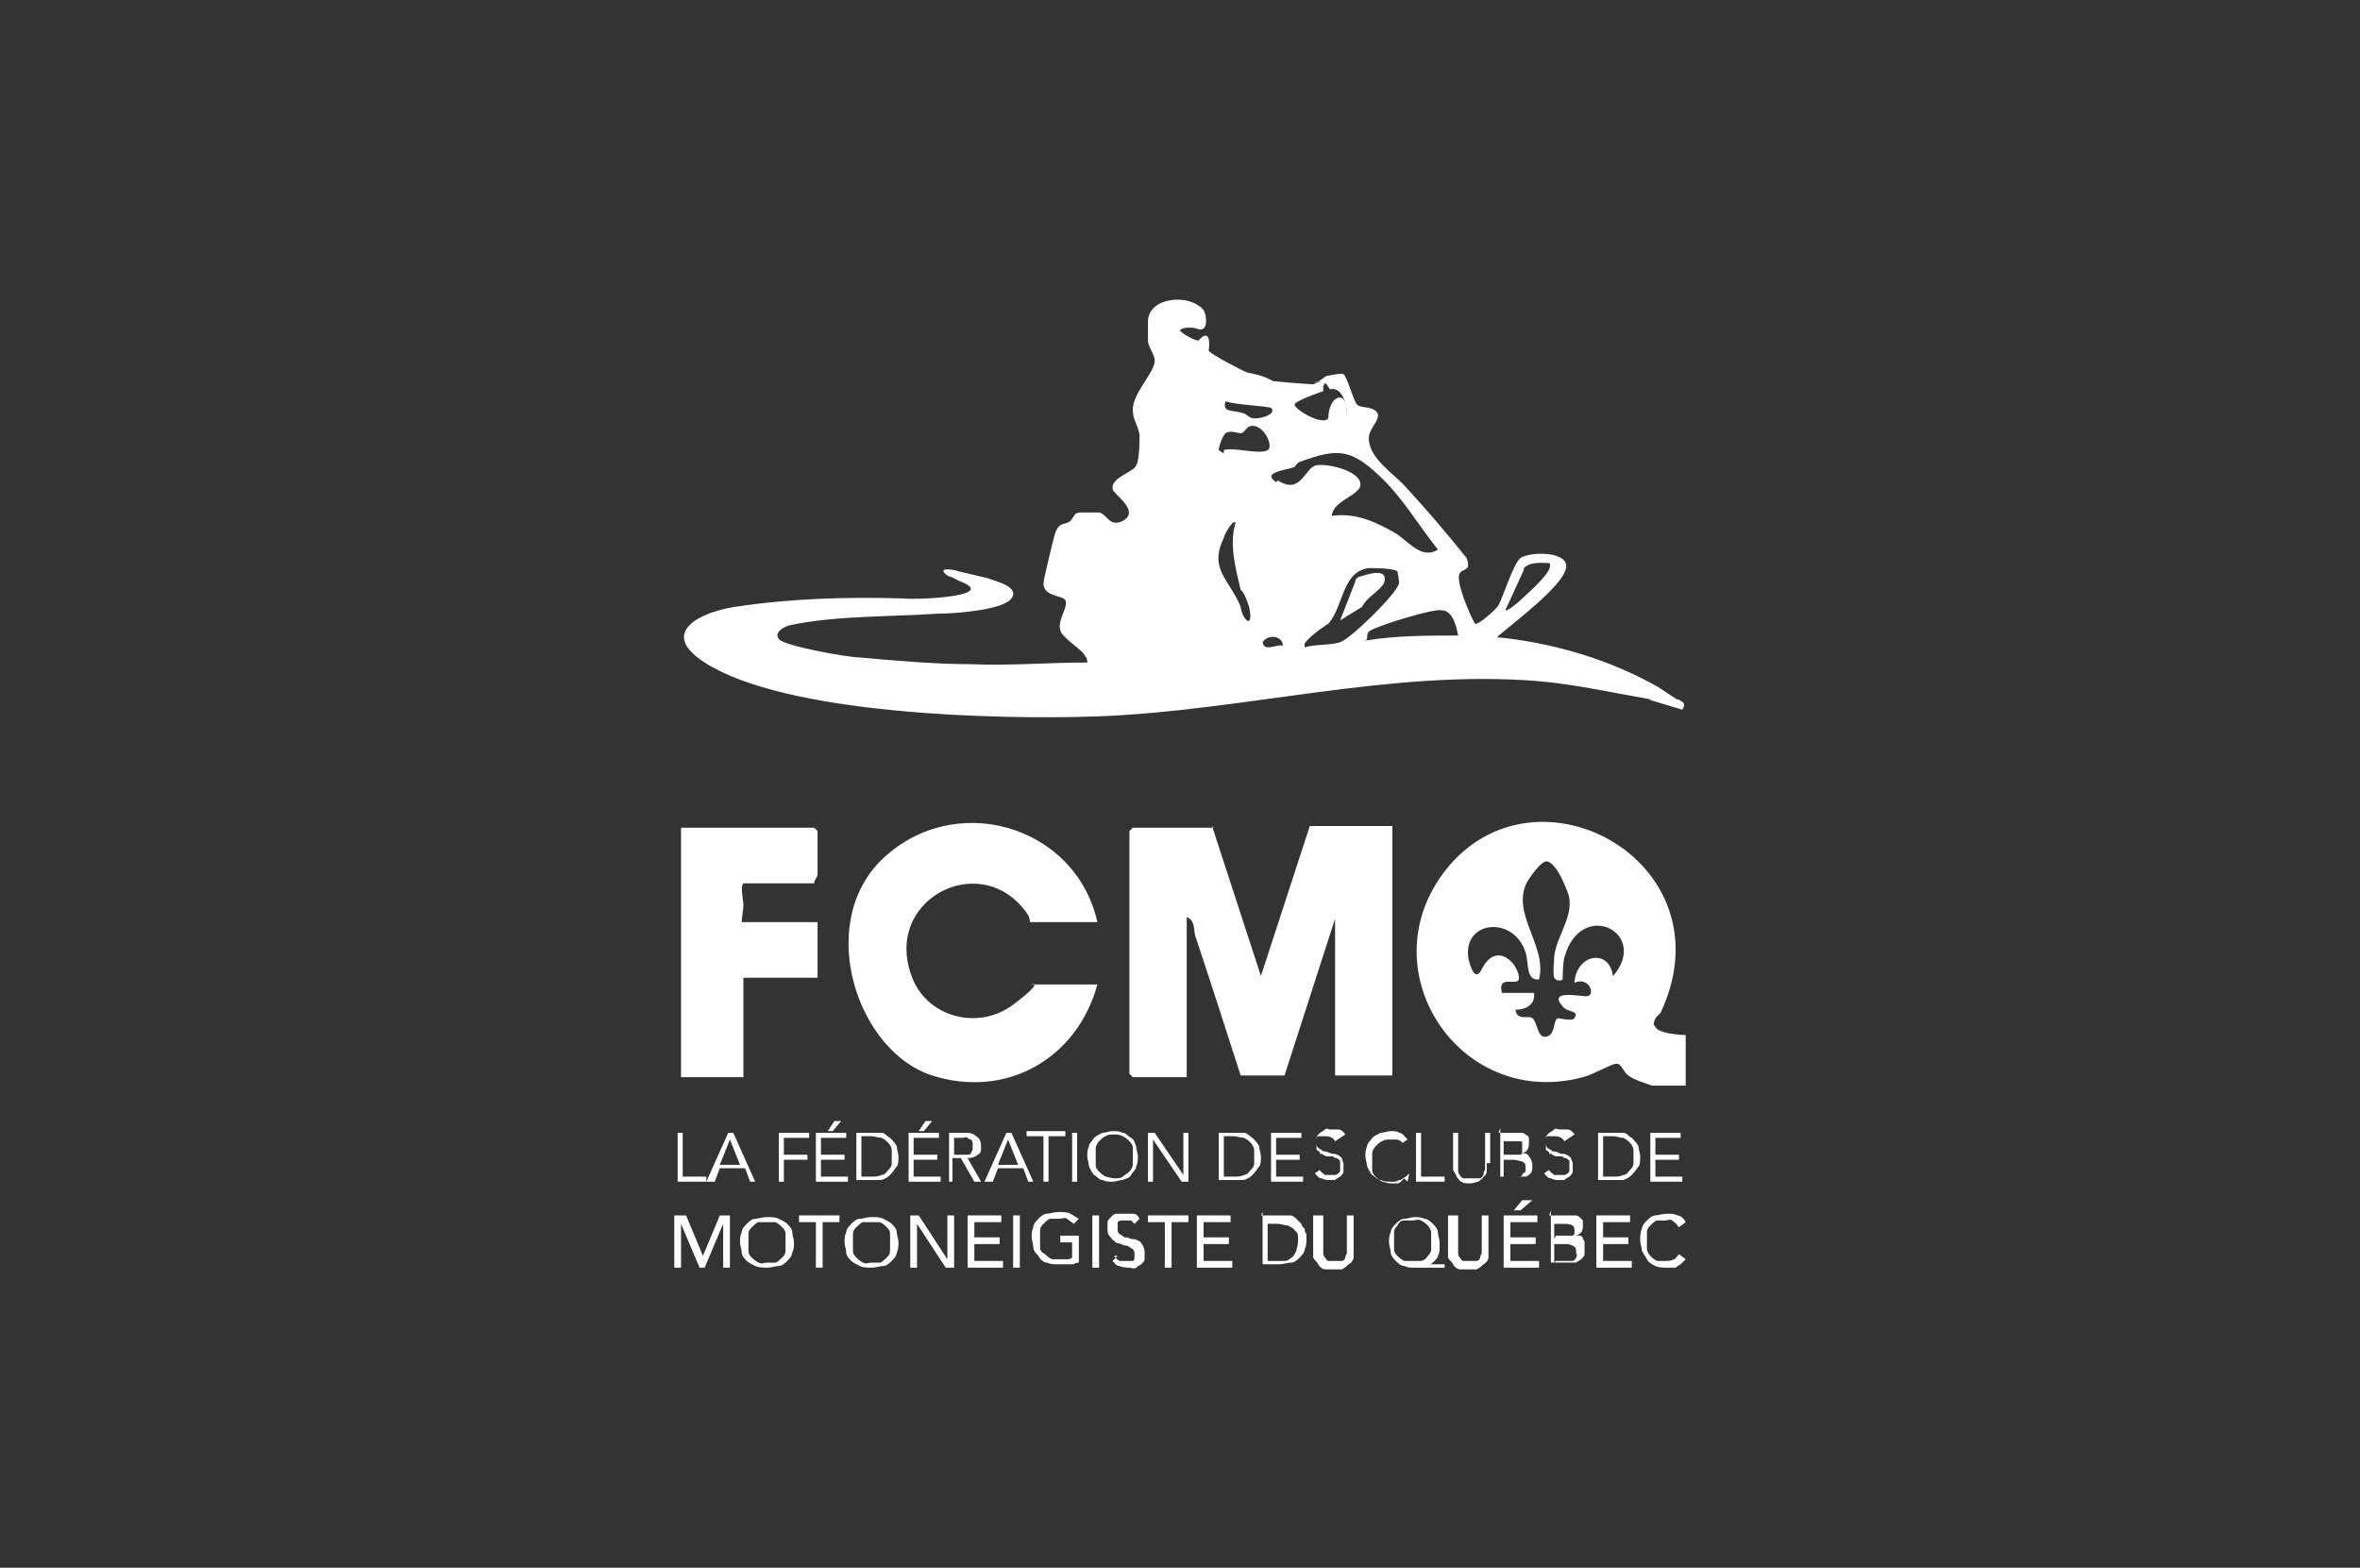 <svg xmlns="http://www.w3.org/2000/svg" id="Calque_1" viewBox="0 0 140 93"><rect x="0" y="0" width="140" height="93" fill="#333333" stroke="none"/><defs><style>      .st0 {        fill: #fff;      }    </style></defs><path class="st0" d="M71.9,49l2.9,8.9,2.9-8.9h4.9v14.8h-3.4v-9.3l-3,9.3h-2.6c-.9-2.8-1.8-5.6-2.7-8.3-.1-.4,0-.9-.5-1.1v9.5h-3.2s-.2-.2-.2-.2v-14.4s.2-.2.2-.2h4.8Z"></path><path class="st0" d="M65.1,58.4c-1.2,4.4-5.4,6.8-9.8,5.4s-6.9-8.8-3.1-12.7c4.3-4.3,11.6-2.2,12.9,3.6h-4s0-.2-.1-.4c-2.7-4.1-8.9-.9-6.8,3.9,1,2.2,3.9,2.9,5.9,1.4s1-1.2,1.1-1.2h3.9Z"></path><path class="st0" d="M48.5,51.9c0,.1-.2.3-.2.5h-4.2c-.2.2,0,1,0,1.3s-.1.7-.1,1h4.5v3.3h-4.4v5.9h-3.7v-14.8h7.9s.2.2.2.2c0,.8,0,1.9,0,2.6Z"></path><path class="st0" d="M78.6,22.3c.3,0,.9-.2,1.1-.1s.6,1.6.8,1.8.6.1,1,.3h-1.1s.3.7.3.7c-.4,0-.6-.3-.8-.5,0-.5-.3-1.6-1-1.4l-.2-.3c0,0-.4-.3-.7-.1.2,0,.5-.3.7-.4Z"></path><path class="st0" d="M97.8,41.5c.5,0,1.1,0,1.6.3v-.3c.3.1.7.1.4.6l-2-.6Z"></path><g><path class="st0" d="M82.1,34.6c.3-.9-.8-.6-1.4-.4-.1,0-.3.1-.3.3l-.9,2.3,1.3-.8c.3-.6,1-.9,1.3-1.4Z"></path><path class="st0" d="M99.5,41.5c-.5-.3-1-.7-1.6-1-2.8-1.5-6-2.4-9.1-2.7.9-.8,3.9-3,4.1-4.1.2-1-2.1-1-2.7-.6-.4.3-1,2.2-1.3,2.8-.1.2-1.2,1.2-1.4,1.1-.3-.5-1.2-2.6-.9-3,.2-.3.7-.1.4-.9-1.2-1.5-2.4-2.9-3.6-4.2-.7-.8-2.2-1.7-2.2-2.9,0-.7,1-1.3.3-1.7-.4,0-.8-.1-1.1-.2-.1.3-.3.5-.5.4,0-1.5-1.1-1-1.1.3-.3.5-2-.5-2-.8,0-.2,1.4-.7,1.7-.8v-.3c.2-.3,0-.4-.6-.1-1.6-.1-2.4-.2-2.4-.2-.5-.3-1-.4-1.5-.5-.3-.1-2.2-1.1-2.3-1.3.1-.6,0-1.3-.6-.6-.3,0-1.1-.5-1.1-.6.1-.2.8-.2,1-.1.7.3.6-.8.4-1.1-.8-1-3.2-.8-3.3.6,0,.4,0,.8,0,1.2,0,.4.4.8.4,1.2,0,.7-1.3,1.9-1.3,2.9,0,.6.3.9.4,1.5,0,.3,0,1.5-.2,1.8-.1.4-1.5.7-1.4,1.4,0,.3,1.7,1.3.6,1.9-.8.4-.9-.4-1.4-.5-.2,0-1,0-1.1,0-.4,0-.4.3-.6.5-.4.3-.6,0-.9.7-.1.3-.7,2.8-.7,3,0,.8,1.1.7,1.3,1,.2.4-.5,1.2-.3,1.8.1.4,1.2,1.1,1.4,1.4.1.2.2.2.2.5-2.3,0-4.6.2-6.9.1-2.1,0-4.4-.2-6.6-.4-.7,0-4.6-.7-4.8-1.1-.3-.4.3-.7.6-.8,2.8-.6,6-.5,8.9-.7.9,0,3.8-.2,4.3-.9.5-.7-.9-1-1.4-1.2l-1.7-.4c-.6-.2-1.4-.2-.6.3.2,0,.4.2.7.3,2.3.9-2.8,1.1-3.4,1-3.4-.1-6.7,0-10,.5-2,.3-4.6,1.5-1.8,3.3,4.8,3.1,17.4,3.4,23.2,3.2,8.7-.3,17.4-2.8,26.2-2.1,2.3.2,4.5.7,6.8,1.1l1.6.4c.3,0,.3-.2,0-.4ZM90.4,33.7c.4-.4,1-.3,1.5-.3.4.4-1.4,1.9-1.7,2.2-.1.1-.8.7-.9.6l1.1-2.4ZM72.7,23.8c.4.2,2.6.3,2.7.4.4.4-.8.7-1.1.6-.2,0-.4-.3-.6-.3-.6-.2-1.2,0-1-.7ZM73.6,36c-.7-1.7-1.9-2.2-1-4.1,0-.1.5-1.1.7-.9-.4,1.3,0,2.7.3,4,.2.1.4.7.5,1,.3,1.4-.4.8-.5,0ZM72.6,26.9l-.3-.2c0-.2.2-.8.4-1,.3-.2.7,0,.9,0,.2,0,.3-.3.5-.4.8-.3,1.5,1.2,1.1,1.4-.5.3-2-.2-2.6,0ZM74.9,38.1c.3-.5,1.2-.4,1.2.2-.4-.1-1.1.4-1.2-.2ZM75.7,28.6c-.9-.6.6-.7,1.1-.9,0,0,.1-.2.3-.3,2.2-.8,3-.8,4.7.8,1.4,1.3,2.3,2.9,3.5,4.4-.9.6-1.7-.4-2.4-.9-1.2-.7-2.4-1.3-3.9-1.1.1-1.1,2.4-1.3,1.5-2.3-.5-.5-1.8-.8-2.4-.7-.7.1-.9,1.8-2.3.9ZM77.4,38.3c-.2-.2,1.2-1.2,1.4-1.3.9-1,.8-3.1,2.4-3.3.3,0,1.5,0,1.7.2,0,0,.1.5.1.7-.2.7-2.9,3.3-3.5,3.5-.7.2-1.4.1-2.1.3ZM81.1,37.9c0-.2,0-.4.2-.5.5-.3,3.7-1.3,4.2-1.2.7,0,.9,1,1,1.5-1.8,0-3.7,0-5.5.3Z"></path></g><path class="st0" d="M98.1,60.8c0-.4.3-.6.4-.7,4.3-9.1-7.9-15.6-13.1-8-4,5.9,1.4,13.7,8.5,11.8.5-.1,1.7-.8,2-.8.3,0,.4.5.7.7.2.2,1.1.5,1.4.6.6,0,1.4,0,2,0v-3c-.3,0-1.7-.1-1.8-.5ZM95.7,58.2c0-2-2.2-1.7-2.3.1.9-.4,1.3.8.7.8-.4,0-2.3-.4-1.4.6.3.4,1,.2.7.7-.1.2-.9,0-1,0-.3.2-.1,1-.7,1.1-.5.1-.5-.9-.8-1.1-.2-.2-.9.2-1-.5.6,0,1.2-.3,1.1-1h-1.9c-.3-1.1.9-.4,1-.8.1-.8-1.3-2.4-2.2-.6-.4.8-.7-.2-.8-.7-.3-2.2,2.7-2.5,3.4-.3.2.6,0,1.7.8,1.6.5-2-1.7-3.9-.7-5.8,0,0,.8-1.3,1.2-1.2.6.2,1.1,1.6,1.1,1.6h0c.7,1.4-.5,2.6-.7,4,0,.3-.1,1.1,0,1.3.1.2.4.2.5.1,0,0,0-.9.1-1.3,1-3.6,5.2-1.4,2.8,1.2Z"></path><g><path class="st0" d="M40.5,69.8h1.4v.3h-1.7v-2.9h.3v2.7Z"></path><path class="st0" d="M42.2,70.1h-.3l1.3-2.9h.3l1.3,2.9h-.3l-.3-.8h-1.5l-.3.8ZM42.6,69.1h1.3l-.6-1.5-.6,1.5Z"></path><path class="st0" d="M46.5,70.1h-.3v-2.9h1.8v.3h-1.5v1h1.4v.3h-1.4v1.4Z"></path><path class="st0" d="M48.7,69.8h1.6v.3h-1.9v-2.9h1.8v.3h-1.5v1h1.4v.3h-1.4v1.1ZM49.3,67.1h-.2l.4-.6h.4l-.5.6Z"></path><path class="st0" d="M50.8,67.2h1c.2,0,.4,0,.5,0,.2,0,.3.2.5.3.1.1.3.3.4.5,0,.2.1.4.1.6s0,.5-.1.6-.2.3-.4.5-.3.2-.5.3c-.2,0-.4,0-.5,0h-1v-2.9ZM51.1,69.8h.6c.2,0,.4,0,.6-.1.2,0,.3-.2.4-.3s.2-.2.2-.4c0-.1,0-.3,0-.4s0-.3,0-.4-.1-.3-.2-.4c-.1-.1-.2-.2-.4-.3-.2,0-.4-.1-.6-.1h-.6v2.4Z"></path><path class="st0" d="M54.2,69.8h1.6v.3h-1.9v-2.9h1.8v.3h-1.5v1h1.4v.3h-1.4v1.1ZM54.7,67.1h-.2l.4-.6h.4l-.5.6Z"></path><path class="st0" d="M56.6,70.1h-.3v-2.9h.9c.3,0,.5,0,.7.2.2.1.3.3.3.6s0,.4-.2.5c-.1.1-.3.2-.6.2l.8,1.4h-.4l-.8-1.4h-.5v1.4ZM56.6,68.5h.5c.1,0,.2,0,.3,0,0,0,.2,0,.2-.1,0,0,0,0,.1-.2,0,0,0-.1,0-.2s0-.1,0-.2c0,0,0-.1-.1-.2,0,0-.1,0-.2-.1s-.2,0-.3,0h-.5v1Z"></path><path class="st0" d="M58.7,70.1h-.3l1.3-2.9h.3l1.3,2.9h-.3l-.3-.8h-1.5l-.3.8ZM59.1,69.1h1.3l-.6-1.5-.6,1.5Z"></path><path class="st0" d="M62.2,70.1h-.3v-2.7h-1v-.3h2.3v.3h-1v2.7Z"></path><path class="st0" d="M63.9,70.1h-.3v-2.9h.3v2.9Z"></path><path class="st0" d="M67.5,68.6c0,.2,0,.4-.1.6,0,.2-.2.3-.3.5s-.3.2-.5.3c-.2,0-.4.1-.6.1s-.4,0-.6-.1c-.2,0-.3-.2-.5-.3-.1-.1-.2-.3-.3-.5,0-.2-.1-.4-.1-.6s0-.4.1-.6c0-.2.2-.3.3-.5.1-.1.3-.2.5-.3.2,0,.4-.1.6-.1s.4,0,.6.1c.2,0,.3.2.5.3s.2.3.3.5c0,.2.1.4.1.6ZM67.2,68.6c0-.2,0-.3,0-.5,0-.2-.1-.3-.2-.4-.1-.1-.2-.2-.4-.3s-.3-.1-.5-.1-.4,0-.5.1c-.1,0-.3.2-.4.3-.1.1-.2.3-.2.4,0,.2,0,.3,0,.5s0,.3,0,.5c0,.2.1.3.2.4s.2.2.4.3c.1,0,.3.1.5.1s.4,0,.5-.1.3-.2.4-.3c.1-.1.2-.3.2-.4,0-.2,0-.3,0-.5Z"></path><path class="st0" d="M70.2,69.7h0v-2.5h.3v2.9h-.4l-1.7-2.5h0v2.5h-.3v-2.9h.4l1.7,2.5Z"></path><path class="st0" d="M72.3,67.2h1c.2,0,.4,0,.5,0,.2,0,.3.2.5.3.1.1.3.3.4.5,0,.2.1.4.1.6s0,.5-.1.6-.2.3-.4.5-.3.2-.5.3c-.2,0-.4,0-.5,0h-1v-2.9ZM72.6,69.8h.6c.2,0,.4,0,.6-.1.2,0,.3-.2.4-.3s.2-.2.2-.4c0-.1,0-.3,0-.4s0-.3,0-.4-.1-.3-.2-.4c-.1-.1-.2-.2-.4-.3-.2,0-.4-.1-.6-.1h-.6v2.4Z"></path><path class="st0" d="M75.7,69.8h1.6v.3h-1.9v-2.9h1.8v.3h-1.5v1h1.4v.3h-1.4v1.1Z"></path><path class="st0" d="M79.2,67.7c-.1-.2-.3-.3-.6-.3s-.2,0-.2,0c0,0-.1,0-.2,0,0,0-.1,0-.1.2,0,0,0,.1,0,.2,0,.1,0,.2.1.3,0,0,.2.1.3.2.1,0,.2,0,.4.1s.3,0,.4.1c.1,0,.2.1.3.2,0,.1.1.2.1.4s0,.3,0,.4c0,.1-.1.2-.2.3,0,0-.2.1-.3.2-.1,0-.2,0-.3,0-.2,0-.3,0-.5-.1-.2,0-.3-.2-.4-.3l.3-.2c0,.1.2.2.3.3.1,0,.2,0,.4,0s.1,0,.2,0c0,0,.1,0,.2-.1s.1-.1.1-.2c0,0,0-.1,0-.2s0-.2,0-.3c0,0,0-.1-.2-.2,0,0-.2,0-.2-.1,0,0-.2,0-.3,0,0,0-.2,0-.3-.1s-.2,0-.2-.1-.1-.1-.2-.2c0,0,0-.2,0-.3s0-.3,0-.4c0-.1.1-.2.2-.3,0,0,.2-.1.3-.2s.2,0,.3,0,.3,0,.5,0c.1,0,.3.1.4.3l-.3.2Z"></path><path class="st0" d="M83.6,69.6c0,0-.1.1-.2.2,0,0-.2.1-.3.2,0,0-.2,0-.3.1-.1,0-.2,0-.3,0-.2,0-.4,0-.6-.1-.2,0-.3-.2-.5-.3-.1-.1-.2-.3-.3-.5,0-.2-.1-.4-.1-.6s0-.4.1-.6c0-.2.2-.3.3-.5.1-.1.3-.2.5-.3.2,0,.4-.1.6-.1s.4,0,.5.1c.2,0,.3.2.5.4l-.3.2s0,0-.1-.1-.1,0-.2-.1c0,0-.1,0-.2,0,0,0-.2,0-.2,0-.2,0-.4,0-.5.1-.1,0-.3.2-.4.3-.1.1-.2.3-.2.4,0,.2,0,.3,0,.5s0,.3,0,.5c0,.2.1.3.2.4s.2.2.4.3c.1,0,.3.1.5.1s.2,0,.2,0,.2,0,.2,0,.1,0,.2-.1c0,0,.1-.1.2-.2l.2.2Z"></path><path class="st0" d="M84.3,69.8h1.4v.3h-1.7v-2.9h.3v2.7Z"></path><path class="st0" d="M88.2,69c0,.1,0,.2,0,.4,0,.1,0,.3-.2.4,0,.1-.2.2-.3.3-.1,0-.3.1-.5.1s-.4,0-.5-.1c-.1,0-.2-.2-.3-.3,0-.1-.1-.2-.2-.4,0-.1,0-.3,0-.4v-1.8h.3v1.8c0,.1,0,.3,0,.4,0,.1,0,.2.1.3,0,0,0,.1.2.2,0,0,.1,0,.2,0,0,0,.1,0,.2,0,0,0,0,0,.1,0s0,0,.1,0,.1,0,.2,0c0,0,.1,0,.2,0,0,0,.1,0,.2-.2,0,0,0-.2.1-.3,0-.1,0-.2,0-.4v-1.8h.3v1.8Z"></path><path class="st0" d="M88.9,67.2h.9c.1,0,.2,0,.4,0,.1,0,.2,0,.3.1,0,0,.2.1.2.2,0,0,0,.2,0,.3s0,.3-.1.4c0,.1-.2.2-.4.2h0c.2,0,.4,0,.5.2.1.1.2.3.2.5s0,.1,0,.2c0,0,0,.2-.1.3,0,0-.2.2-.3.2-.1,0-.3,0-.6,0h-.9v-2.9ZM89.2,68.5h.6c0,0,.1,0,.2,0,0,0,.1,0,.2,0,0,0,.1,0,.1-.2s0-.1,0-.2,0,0,0-.1c0,0,0-.1,0-.2s-.1-.1-.2-.1-.2,0-.3,0h-.6v1ZM89.2,69.8h.6c.1,0,.2,0,.3,0,0,0,.2,0,.2-.1s.1-.1.2-.2c0,0,0-.2,0-.2,0-.2,0-.3-.2-.4-.1,0-.3-.1-.5-.1h-.6v1.1Z"></path><path class="st0" d="M92.8,67.7c-.1-.2-.3-.3-.6-.3s-.2,0-.2,0c0,0-.1,0-.2,0,0,0-.1,0-.1.2,0,0,0,.1,0,.2,0,.1,0,.2.1.3,0,0,.2.1.3.2.1,0,.2,0,.4.1s.3,0,.4.1c.1,0,.2.1.3.2,0,.1.1.2.1.4s0,.3,0,.4c0,.1-.1.2-.2.3,0,0-.2.1-.3.2-.1,0-.2,0-.3,0-.2,0-.3,0-.5-.1-.2,0-.3-.2-.4-.3l.3-.2c0,.1.2.2.3.3.1,0,.2,0,.4,0s.1,0,.2,0c0,0,.1,0,.2-.1s.1-.1.1-.2c0,0,0-.1,0-.2s0-.2,0-.3c0,0,0-.1-.2-.2,0,0-.2,0-.2-.1,0,0-.2,0-.3,0,0,0-.2,0-.3-.1s-.2,0-.2-.1-.1-.1-.2-.2c0,0,0-.2,0-.3s0-.3,0-.4c0-.1.1-.2.2-.3,0,0,.2-.1.3-.2s.2,0,.3,0,.3,0,.5,0c.1,0,.3.1.4.3l-.3.2Z"></path><path class="st0" d="M94.8,67.2h1c.2,0,.4,0,.5,0,.2,0,.3.2.5.3.1.1.3.3.4.5,0,.2.1.4.1.6s0,.5-.1.6-.2.3-.4.5-.3.2-.5.3c-.2,0-.4,0-.5,0h-1v-2.9ZM95.1,69.8h.6c.2,0,.4,0,.6-.1.2,0,.3-.2.4-.3s.2-.2.2-.4c0-.1,0-.3,0-.4s0-.3,0-.4-.1-.3-.2-.4c-.1-.1-.2-.2-.4-.3-.2,0-.4-.1-.6-.1h-.6v2.4Z"></path><path class="st0" d="M98.2,69.8h1.6v.3h-1.9v-2.9h1.8v.3h-1.5v1h1.4v.3h-1.4v1.1Z"></path><path class="st0" d="M40.1,72.1h.6l1,2.4h0l1-2.4h.6v3.1h-.4v-2.6h0l-1.1,2.6h-.3l-1.1-2.6h0v2.6h-.4v-3.1Z"></path><path class="st0" d="M45.5,75.2c-.2,0-.5,0-.7-.1s-.4-.2-.5-.3c-.1-.1-.3-.3-.3-.5,0-.2-.1-.4-.1-.6s0-.4.1-.6c0-.2.2-.4.3-.5.1-.1.3-.3.5-.3s.4-.1.7-.1.5,0,.7.1.4.2.5.3c.1.1.3.3.3.5,0,.2.1.4.1.6s0,.4-.1.6c0,.2-.2.4-.3.5-.1.1-.3.3-.5.3s-.4.1-.7.1ZM45.5,74.9c.2,0,.3,0,.5,0,.1,0,.3-.2.4-.3.1-.1.2-.2.2-.4s0-.3,0-.5,0-.3,0-.5c0-.2-.1-.3-.2-.4-.1-.1-.2-.2-.4-.3-.1,0-.3,0-.5,0s-.3,0-.5,0c-.1,0-.3.2-.4.3-.1.1-.2.2-.2.4,0,.2,0,.3,0,.5s0,.3,0,.5.1.3.2.4c.1.1.2.2.4.3s.3,0,.5,0Z"></path><path class="st0" d="M48.4,72.5h-1v-.4h2.4v.4h-1v2.7h-.4v-2.7Z"></path><path class="st0" d="M51.7,75.2c-.2,0-.5,0-.7-.1s-.4-.2-.5-.3c-.1-.1-.3-.3-.3-.5,0-.2-.1-.4-.1-.6s0-.4.1-.6c0-.2.2-.4.3-.5.1-.1.3-.3.5-.3s.4-.1.7-.1.5,0,.7.1.4.2.5.3c.1.1.3.3.3.5,0,.2.1.4.1.6s0,.4-.1.6c0,.2-.2.4-.3.5-.1.1-.3.3-.5.3s-.4.1-.7.1ZM51.7,74.9c.2,0,.3,0,.5,0,.1,0,.3-.2.4-.3.1-.1.2-.2.2-.4s0-.3,0-.5,0-.3,0-.5c0-.2-.1-.3-.2-.4-.1-.1-.2-.2-.4-.3-.1,0-.3,0-.5,0s-.3,0-.5,0c-.1,0-.3.2-.4.3-.1.1-.2.2-.2.4,0,.2,0,.3,0,.5s0,.3,0,.5.1.3.2.4c.1.1.2.2.4.3s.3,0,.5,0Z"></path><path class="st0" d="M53.9,72.1h.6l1.7,2.6h0v-2.6h.4v3.1h-.5l-1.7-2.6h0v2.6h-.4v-3.1Z"></path><path class="st0" d="M57.4,72.1h2v.4h-1.6v.9h1.5v.4h-1.5v1h1.7v.4h-2.1v-3.1Z"></path><path class="st0" d="M60.1,72.1h.4v3.1h-.4v-3.1Z"></path><path class="st0" d="M64,73.4v1.5c0,0-.2,0-.3.1,0,0-.2,0-.3,0s-.2,0-.3,0-.2,0-.3,0c-.3,0-.5,0-.7-.1-.2,0-.4-.2-.5-.4-.1-.1-.3-.3-.3-.5,0-.2-.1-.4-.1-.6s0-.4.1-.6c0-.2.2-.4.3-.5.1-.1.3-.3.5-.3s.4-.1.7-.1.5,0,.7.1.3.2.5.3l-.3.3c-.1-.1-.3-.2-.4-.3s-.3,0-.5,0-.3,0-.5,0c-.1,0-.3.2-.4.3-.1.1-.2.2-.2.4,0,.2,0,.3,0,.5s0,.3,0,.5c0,.2.1.3.3.4.1.1.2.2.4.3.1,0,.3,0,.5,0s.3,0,.4,0c.1,0,.2,0,.3-.1v-.9h-.7v-.4h1.1Z"></path><path class="st0" d="M64.8,72.1h.4v3.1h-.4v-3.1Z"></path><path class="st0" d="M66.1,74.5c0,.1.2.2.3.3.1,0,.2,0,.4,0s.1,0,.2,0c0,0,.1,0,.2,0,0,0,.1,0,.1-.2,0,0,0-.1,0-.2,0-.1,0-.2-.1-.3,0,0-.2-.1-.3-.2-.1,0-.2,0-.4-.1s-.3,0-.4-.2c-.1,0-.2-.2-.3-.3s-.1-.3-.1-.5,0-.2,0-.3c0-.1.1-.2.2-.3s.2-.2.3-.2c.1,0,.3,0,.5,0s.3,0,.5,0c.2,0,.3.1.4.3l-.3.3c0,0-.1-.1-.2-.2,0,0-.2,0-.3,0s-.2,0-.3,0c0,0-.1,0-.2.1,0,0,0,.1,0,.2,0,0,0,.1,0,.2,0,.1,0,.2.1.3,0,0,.2.1.3.2.1,0,.2,0,.4.1.1,0,.3,0,.4.1.1,0,.2.1.3.3s.1.3.1.4,0,.3,0,.4-.1.2-.2.3c0,0-.2.1-.3.2s-.3,0-.4,0-.4,0-.6-.1c-.2,0-.3-.2-.4-.3l.3-.3Z"></path><path class="st0" d="M69.1,72.5h-1v-.4h2.4v.4h-1v2.7h-.4v-2.7Z"></path><path class="st0" d="M71,72.1h2v.4h-1.6v.9h1.5v.4h-1.5v1h1.7v.4h-2.1v-3.1Z"></path><path class="st0" d="M74.8,72.1h1.1c.2,0,.4,0,.6,0,.2,0,.3.1.4.2s.2.2.3.3c0,.1.1.2.2.3,0,.1,0,.2.1.3,0,.1,0,.2,0,.3,0,.2,0,.4-.1.6,0,.2-.2.4-.3.5s-.3.3-.5.3c-.2,0-.5.1-.7.1h-1v-3.1ZM75.2,74.8h.5c.2,0,.3,0,.5,0s.3-.1.4-.2c.1,0,.2-.2.3-.4,0-.1.1-.3.1-.5s0-.2,0-.3c0-.1,0-.3-.2-.4,0-.1-.2-.2-.4-.3-.2,0-.4-.1-.6-.1h-.6v2.3Z"></path><path class="st0" d="M78.5,72.1v1.9c0,0,0,.2,0,.3s0,.2.1.3.1.2.2.2.2,0,.4,0,.3,0,.4,0,.2-.1.2-.2.1-.2.1-.3c0-.1,0-.2,0-.3v-1.9h.4v2c0,.2,0,.3,0,.5,0,.1-.1.3-.3.4-.1.1-.2.2-.4.3-.1,0-.3,0-.5,0s-.3,0-.5,0c-.1,0-.3-.1-.4-.3s-.2-.2-.3-.4c0-.1,0-.3,0-.5v-2h.4Z"></path><path class="st0" d="M85.7,75.2h-1.8c-.2,0-.4,0-.6-.1-.2,0-.4-.2-.5-.3-.1-.1-.3-.3-.3-.5s-.1-.4-.1-.6,0-.4.1-.6c0-.2.2-.4.3-.5.1-.1.3-.3.5-.3.2,0,.4-.1.6-.1s.4,0,.6.1c.2,0,.4.2.5.3s.3.3.3.5.1.4.1.6,0,.3,0,.4c0,.1,0,.2-.1.4,0,.1-.1.2-.2.3s-.2.2-.3.2h0s.9,0,.9,0v.4ZM83.8,74.8c.2,0,.3,0,.5,0,.1,0,.3-.1.4-.3.1-.1.2-.2.2-.4s0-.3,0-.5,0-.3,0-.5c0-.1-.1-.3-.2-.4-.1-.1-.2-.2-.4-.3s-.3,0-.5,0-.3,0-.5,0-.3.1-.4.3c-.1.1-.2.2-.2.4,0,.1,0,.3,0,.5s0,.3,0,.5.1.3.2.4.2.2.4.3c.1,0,.3,0,.5,0Z"></path><path class="st0" d="M86.5,72.1v1.9c0,0,0,.2,0,.3s0,.2.1.3.1.2.2.2.2,0,.4,0,.3,0,.4,0,.2-.1.2-.2.1-.2.1-.3c0-.1,0-.2,0-.3v-1.9h.4v2c0,.2,0,.3,0,.5,0,.1-.1.3-.3.4-.1.1-.2.2-.4.3-.1,0-.3,0-.5,0s-.3,0-.5,0c-.1,0-.3-.1-.4-.3s-.2-.2-.3-.4c0-.1,0-.3,0-.5v-2h.4Z"></path><path class="st0" d="M89.2,72.1h2v.4h-1.6v.9h1.5v.4h-1.5v1h1.7v.4h-2.1v-3.1ZM90.3,71.2h.6l-.7.6h-.4l.5-.6Z"></path><path class="st0" d="M91.9,72.1h1.1c.1,0,.3,0,.4,0s.2,0,.3.1c0,0,.1.1.2.2,0,0,0,.2,0,.3s0,.3-.1.4-.2.2-.4.2h0c0,0,.2,0,.3,0,0,0,.2,0,.2.2,0,0,.1.1.1.2,0,0,0,.2,0,.3s0,.3,0,.4c0,.1-.1.2-.2.3s-.2.1-.3.2c-.1,0-.3,0-.4,0h-1.1v-3.1ZM92.3,73.3h.6c0,0,.2,0,.2,0,0,0,.1,0,.2,0,0,0,0,0,.1-.1,0,0,0-.1,0-.2,0-.1,0-.2-.1-.3,0,0-.2-.1-.4-.1h-.7v.9ZM92.3,74.8h.6c0,0,.1,0,.2,0,0,0,.2,0,.2,0s.1,0,.2-.2,0-.2,0-.3c0-.2,0-.3-.2-.4s-.3-.1-.5-.1h-.6v1.1Z"></path><path class="st0" d="M94.7,72.1h2v.4h-1.6v.9h1.5v.4h-1.5v1h1.7v.4h-2.1v-3.1Z"></path><path class="st0" d="M99.5,72.7c0-.1-.2-.2-.3-.3s-.3,0-.4,0-.3,0-.5,0c-.1,0-.3.2-.4.3-.1.1-.2.2-.2.4s0,.3,0,.5,0,.3,0,.5c0,.1.1.3.2.4s.2.2.4.3c.1,0,.3,0,.5,0s.3,0,.5-.1c.1,0,.2-.2.3-.3l.4.3s0,0-.1.1c0,0-.1.1-.2.2,0,0-.2.1-.3.2-.1,0-.3,0-.5,0s-.5,0-.7-.1-.4-.2-.5-.4c-.1-.2-.2-.3-.3-.5,0-.2-.1-.4-.1-.6s0-.5.1-.7c0-.2.2-.4.3-.5.1-.1.3-.3.5-.3.2,0,.4-.1.7-.1s.4,0,.6.1c.2,0,.4.2.5.4l-.4.3Z"></path></g></svg>